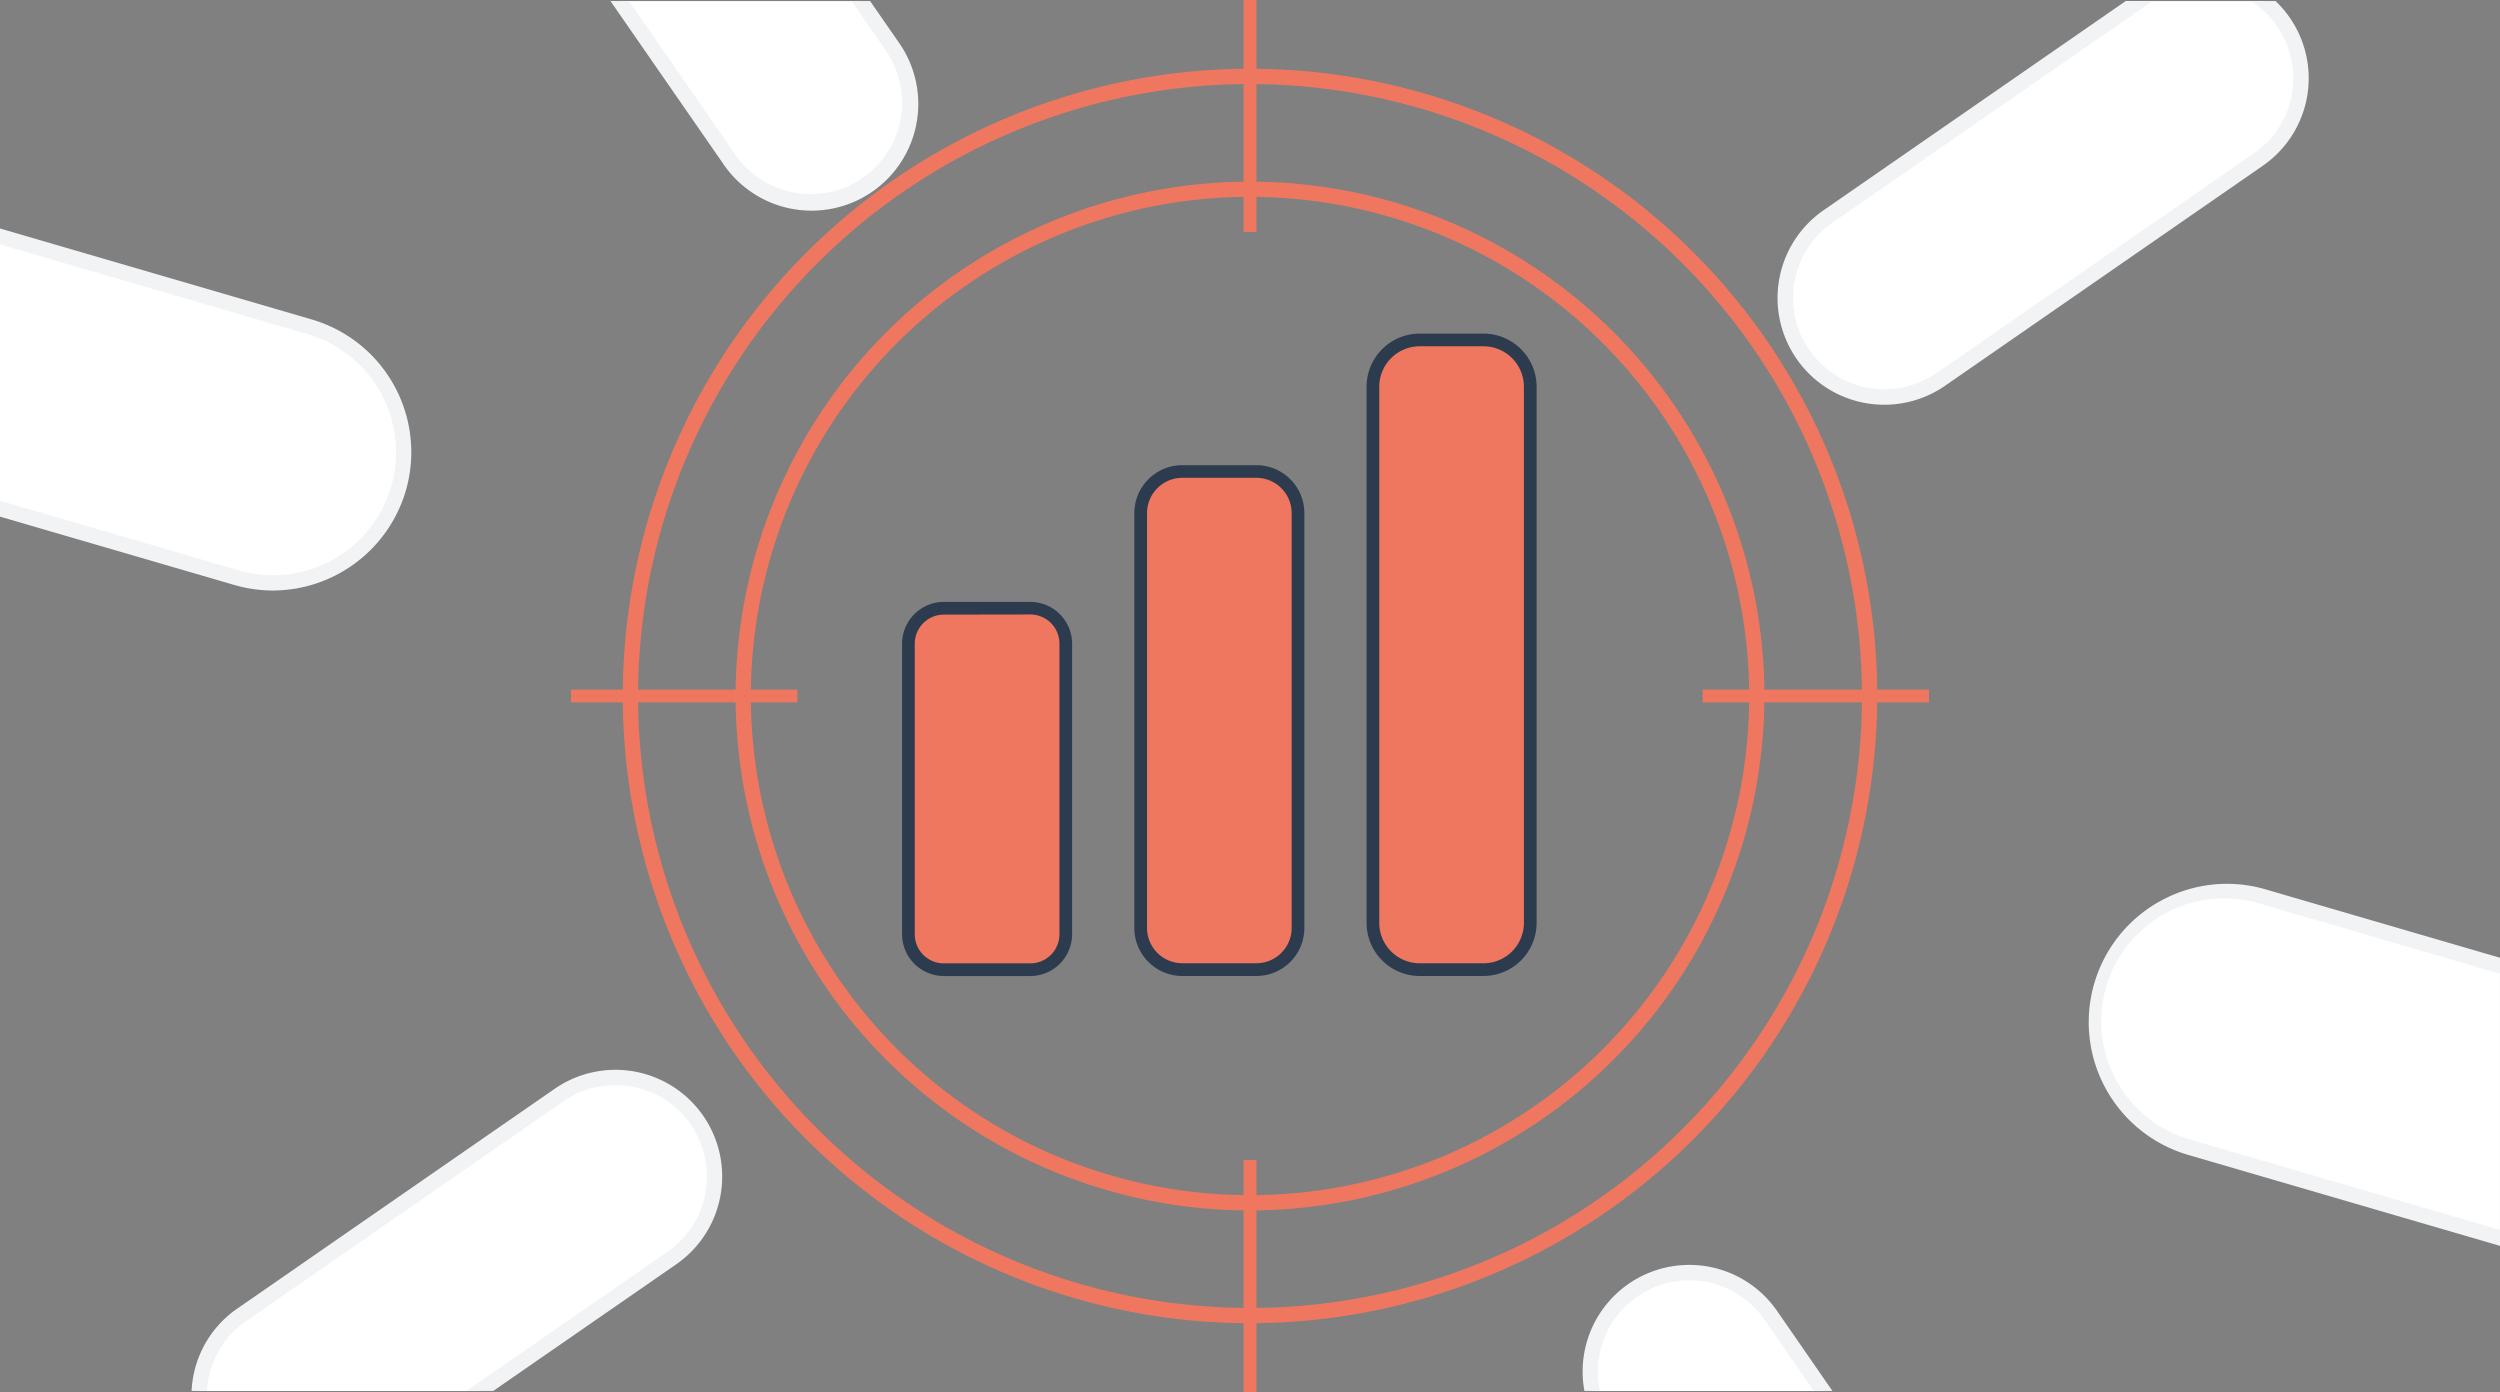 <svg xmlns="http://www.w3.org/2000/svg" width="191" height="106.348" viewBox="0 0 191 106.348">
    <rect x="0" y="0" width="191" height="106.348" fill="#808080" stroke="none"/>
    <defs>
        <clipPath id="clip-path">
            <path id="Retângulo_97" data-name="Retângulo 97" style="fill:none" d="M0 0h191v106.348H0z"/>
        </clipPath>
        <style>
            .cls-3{fill:#f0775f}.cls-4{fill:#2c3c4e}.cls-5{fill:#fff}.cls-6{fill:#f2f3f4}
        </style>
    </defs>
    <g id="Grupo_343" data-name="Grupo 343" transform="translate(-822 -889)">
        <g id="Grupo_342" data-name="Grupo 342" transform="translate(822 889)">
            <g id="Grupo_341" data-name="Grupo 341" style="clip-path:url(#clip-path)">
                <path id="Caminho_432" data-name="Caminho 432" class="cls-3" d="M183.508 116.633H176.9a2.715 2.715 0 0 0-2.707 2.707v22.2a2.715 2.715 0 0 0 2.707 2.707h6.606a2.715 2.715 0 0 0 2.707-2.707v-22.2a2.715 2.715 0 0 0-2.707-2.707" transform="translate(-104.792 -70.164)"/>
                <path id="Caminho_433" data-name="Caminho 433" class="cls-4" d="M182.776 144h-6.607a3.2 3.2 0 0 1-3.192-3.192v-22.2a3.2 3.2 0 0 1 3.192-3.192h6.607a3.2 3.2 0 0 1 3.192 3.192v22.2a3.2 3.2 0 0 1-3.192 3.192m-6.607-27.612a2.224 2.224 0 0 0-2.222 2.222v22.2a2.224 2.224 0 0 0 2.222 2.222h6.607A2.224 2.224 0 0 0 185 140.8v-22.2a2.224 2.224 0 0 0-2.222-2.222z" transform="translate(-104.059 -69.431)"/>
                <path id="Caminho_434" data-name="Caminho 434" class="cls-3" d="M227.573 90.408h-5.664a3.188 3.188 0 0 0-3.178 3.178v31.7a3.188 3.188 0 0 0 3.178 3.178h5.664a3.188 3.188 0 0 0 3.178-3.178v-31.7a3.188 3.188 0 0 0-3.178-3.178" transform="translate(-131.584 -54.387)"/>
                <path id="Caminho_435" data-name="Caminho 435" class="cls-4" d="M226.841 128.22h-5.664a3.668 3.668 0 0 1-3.663-3.663v-31.7a3.668 3.668 0 0 1 3.663-3.664h5.664a3.668 3.668 0 0 1 3.663 3.664v31.7a3.668 3.668 0 0 1-3.663 3.663m-5.664-38.06a2.7 2.7 0 0 0-2.693 2.693v31.7a2.7 2.7 0 0 0 2.693 2.693h5.664a2.7 2.7 0 0 0 2.693-2.693v-31.7a2.7 2.7 0 0 0-2.693-2.693z" transform="translate(-130.851 -53.654)"/>
                <path id="Caminho_436" data-name="Caminho 436" class="cls-3" d="M271.714 65.188h-4.874a3.584 3.584 0 0 0-3.573 3.573v40.962a3.584 3.584 0 0 0 3.573 3.573h4.874a3.584 3.584 0 0 0 3.573-3.573V68.761a3.584 3.584 0 0 0-3.573-3.573" transform="translate(-158.375 -39.216)"/>
                <path id="Caminho_437" data-name="Caminho 437" class="cls-4" d="M270.981 113.049h-4.874a4.063 4.063 0 0 1-4.058-4.058V68.028a4.063 4.063 0 0 1 4.058-4.058h4.874a4.063 4.063 0 0 1 4.059 4.058v40.962a4.063 4.063 0 0 1-4.059 4.058m-4.874-48.108a3.091 3.091 0 0 0-3.088 3.088v40.962a3.091 3.091 0 0 0 3.088 3.088h4.874a3.091 3.091 0 0 0 3.088-3.088V68.028a3.091 3.091 0 0 0-3.088-3.088z" transform="translate(-157.643 -38.483)"/>
                <path id="Caminho_438" data-name="Caminho 438" class="cls-3" d="M180.35 113.419a39.3 39.3 0 1 1 39.3-39.3 39.348 39.348 0 0 1-39.3 39.3m0-77.44a38.136 38.136 0 1 0 38.136 38.136 38.179 38.179 0 0 0-38.136-38.136" transform="translate(-84.85 -20.941)"/>
                <path id="Caminho_439" data-name="Caminho 439" class="cls-3" d="M167.341 109.026a47.92 47.92 0 1 1 47.92-47.92 47.974 47.974 0 0 1-47.92 47.92m0-94.672a46.752 46.752 0 1 0 46.752 46.752 46.805 46.805 0 0 0-46.752-46.752" transform="translate(-71.841 -7.932)"/>
                <path id="Retângulo_93" data-name="Retângulo 93" class="cls-3" transform="translate(95.007)" d="M0 0h.985v17.726H0z"/>
                <path id="Retângulo_94" data-name="Retângulo 94" class="cls-3" transform="translate(95.007 88.622)" d="M0 0h.985v17.726H0z"/>
                <path id="Retângulo_95" data-name="Retângulo 95" class="cls-3" transform="translate(130.082 52.688)" d="M0 0h17.293v.973H0z"/>
                <path id="Retângulo_96" data-name="Retângulo 96" class="cls-3" transform="translate(43.626 52.688)" d="M0 0h17.292v.973H0z"/>
                <path id="Caminho_440" data-name="Caminho 440" class="cls-5" d="M345.633 16.65a7.57 7.57 0 1 0 8.619 12.45l24.243-16.785A7.564 7.564 0 0 0 378.936.2H369.4z" transform="translate(-205.963 -.119)"/>
                <path id="Caminho_441" data-name="Caminho 441" class="cls-5" d="M402.378 178.139a9.981 9.981 0 0 0 6.787 12.377l23.654 6.9v-20.8l-18.064-5.269a9.982 9.982 0 0 0-12.377 6.787" transform="translate(-241.82 -102.84)"/>
                <path id="Caminho_442" data-name="Caminho 442" class="cls-5" d="M127.207 12.27a7.57 7.57 0 1 0 12.448-8.618L137.263.2h-18.415z" transform="translate(-71.496 -.119)"/>
                <path id="Caminho_443" data-name="Caminho 443" class="cls-5" d="M318.741 247.3a7.569 7.569 0 0 0-13.648 5.777h17.649z" transform="translate(-183.451 -146.807)"/>
                <path id="Caminho_444" data-name="Caminho 444" class="cls-5" d="M20.864 71.81a9.983 9.983 0 0 0 2.791-19.567L0 45.343v20.8l18.064 5.269a9.972 9.972 0 0 0 2.8.4" transform="translate(0 -27.277)"/>
                <path id="Caminho_445" data-name="Caminho 445" class="cls-5" d="M76.24 209.869a7.57 7.57 0 0 0-10.533-1.915L41.464 224.74a7.534 7.534 0 0 0-3.238 5.82h21.429l14.67-10.16a7.57 7.57 0 0 0 1.915-10.533" transform="translate(-22.996 -124.29)"/>
                <path id="Caminho_446" data-name="Caminho 446" class="cls-6" d="M345.082 17.13 369.325.345c.076-.052.154-.1.231-.148h-2.069l-23.07 15.973a8.154 8.154 0 1 0 9.283 13.408l24.243-16.785A8.131 8.131 0 0 0 378.931.2h-1.87a6.989 6.989 0 0 1 .218 11.635l-24.244 16.782a6.986 6.986 0 1 1-7.954-11.487" transform="translate(-205.079 -.119)"/>
                <path id="Caminho_447" data-name="Caminho 447" class="cls-6" d="M125.654 12.6a8.154 8.154 0 1 0 13.408-9.28L136.9.2h-1.42l2.62 3.784a6.986 6.986 0 1 1-11.487 7.954L118.485.2h-1.42z" transform="translate(-70.424 -.119)"/>
                <path id="Caminho_448" data-name="Caminho 448" class="cls-6" d="M406 170.785a10.566 10.566 0 0 0 2.121 19.408l23.818 6.948v-1.217l-23.491-6.852a9.4 9.4 0 1 1 5.263-18.043l18.228 5.317v-1.217l-17.9-5.222a10.5 10.5 0 0 0-8.038.879" transform="translate(-240.935 -101.955)"/>
                <path id="Caminho_449" data-name="Caminho 449" class="cls-6" d="M318.338 246.092a8.149 8.149 0 0 0-14.721 6.109h1.183a6.989 6.989 0 0 1 12.577-5.445l3.77 5.445h1.42z" transform="translate(-182.568 -145.932)"/>
                <path id="Caminho_450" data-name="Caminho 450" class="cls-6" d="m73.1 219.038-15.366 10.637h2.051L73.763 220a8.154 8.154 0 1 0-9.283-13.41l-24.243 16.785a8.1 8.1 0 0 0-3.381 5.246 8.254 8.254 0 0 0-.118 1.054h1.171a7.022 7.022 0 0 1 .1-.845 6.942 6.942 0 0 1 2.9-4.494l24.235-16.786a6.936 6.936 0 0 1 3.962-1.244 7.076 7.076 0 0 1 1.264.114 6.986 6.986 0 0 1 2.73 12.618" transform="translate(-22.101 -123.406)"/>
                <path id="Caminho_451" data-name="Caminho 451" class="cls-6" d="M20.864 71.475A10.619 10.619 0 0 0 31 63.865a10.566 10.566 0 0 0-7.184-13.1L0 43.816v1.217l23.491 6.852a9.4 9.4 0 0 1 6.39 11.653 9.387 9.387 0 0 1-11.653 6.39L0 64.612v1.217l17.9 5.221a10.575 10.575 0 0 0 2.963.425" transform="translate(0 -26.359)"/>
            </g>
        </g>
    </g>
</svg>
